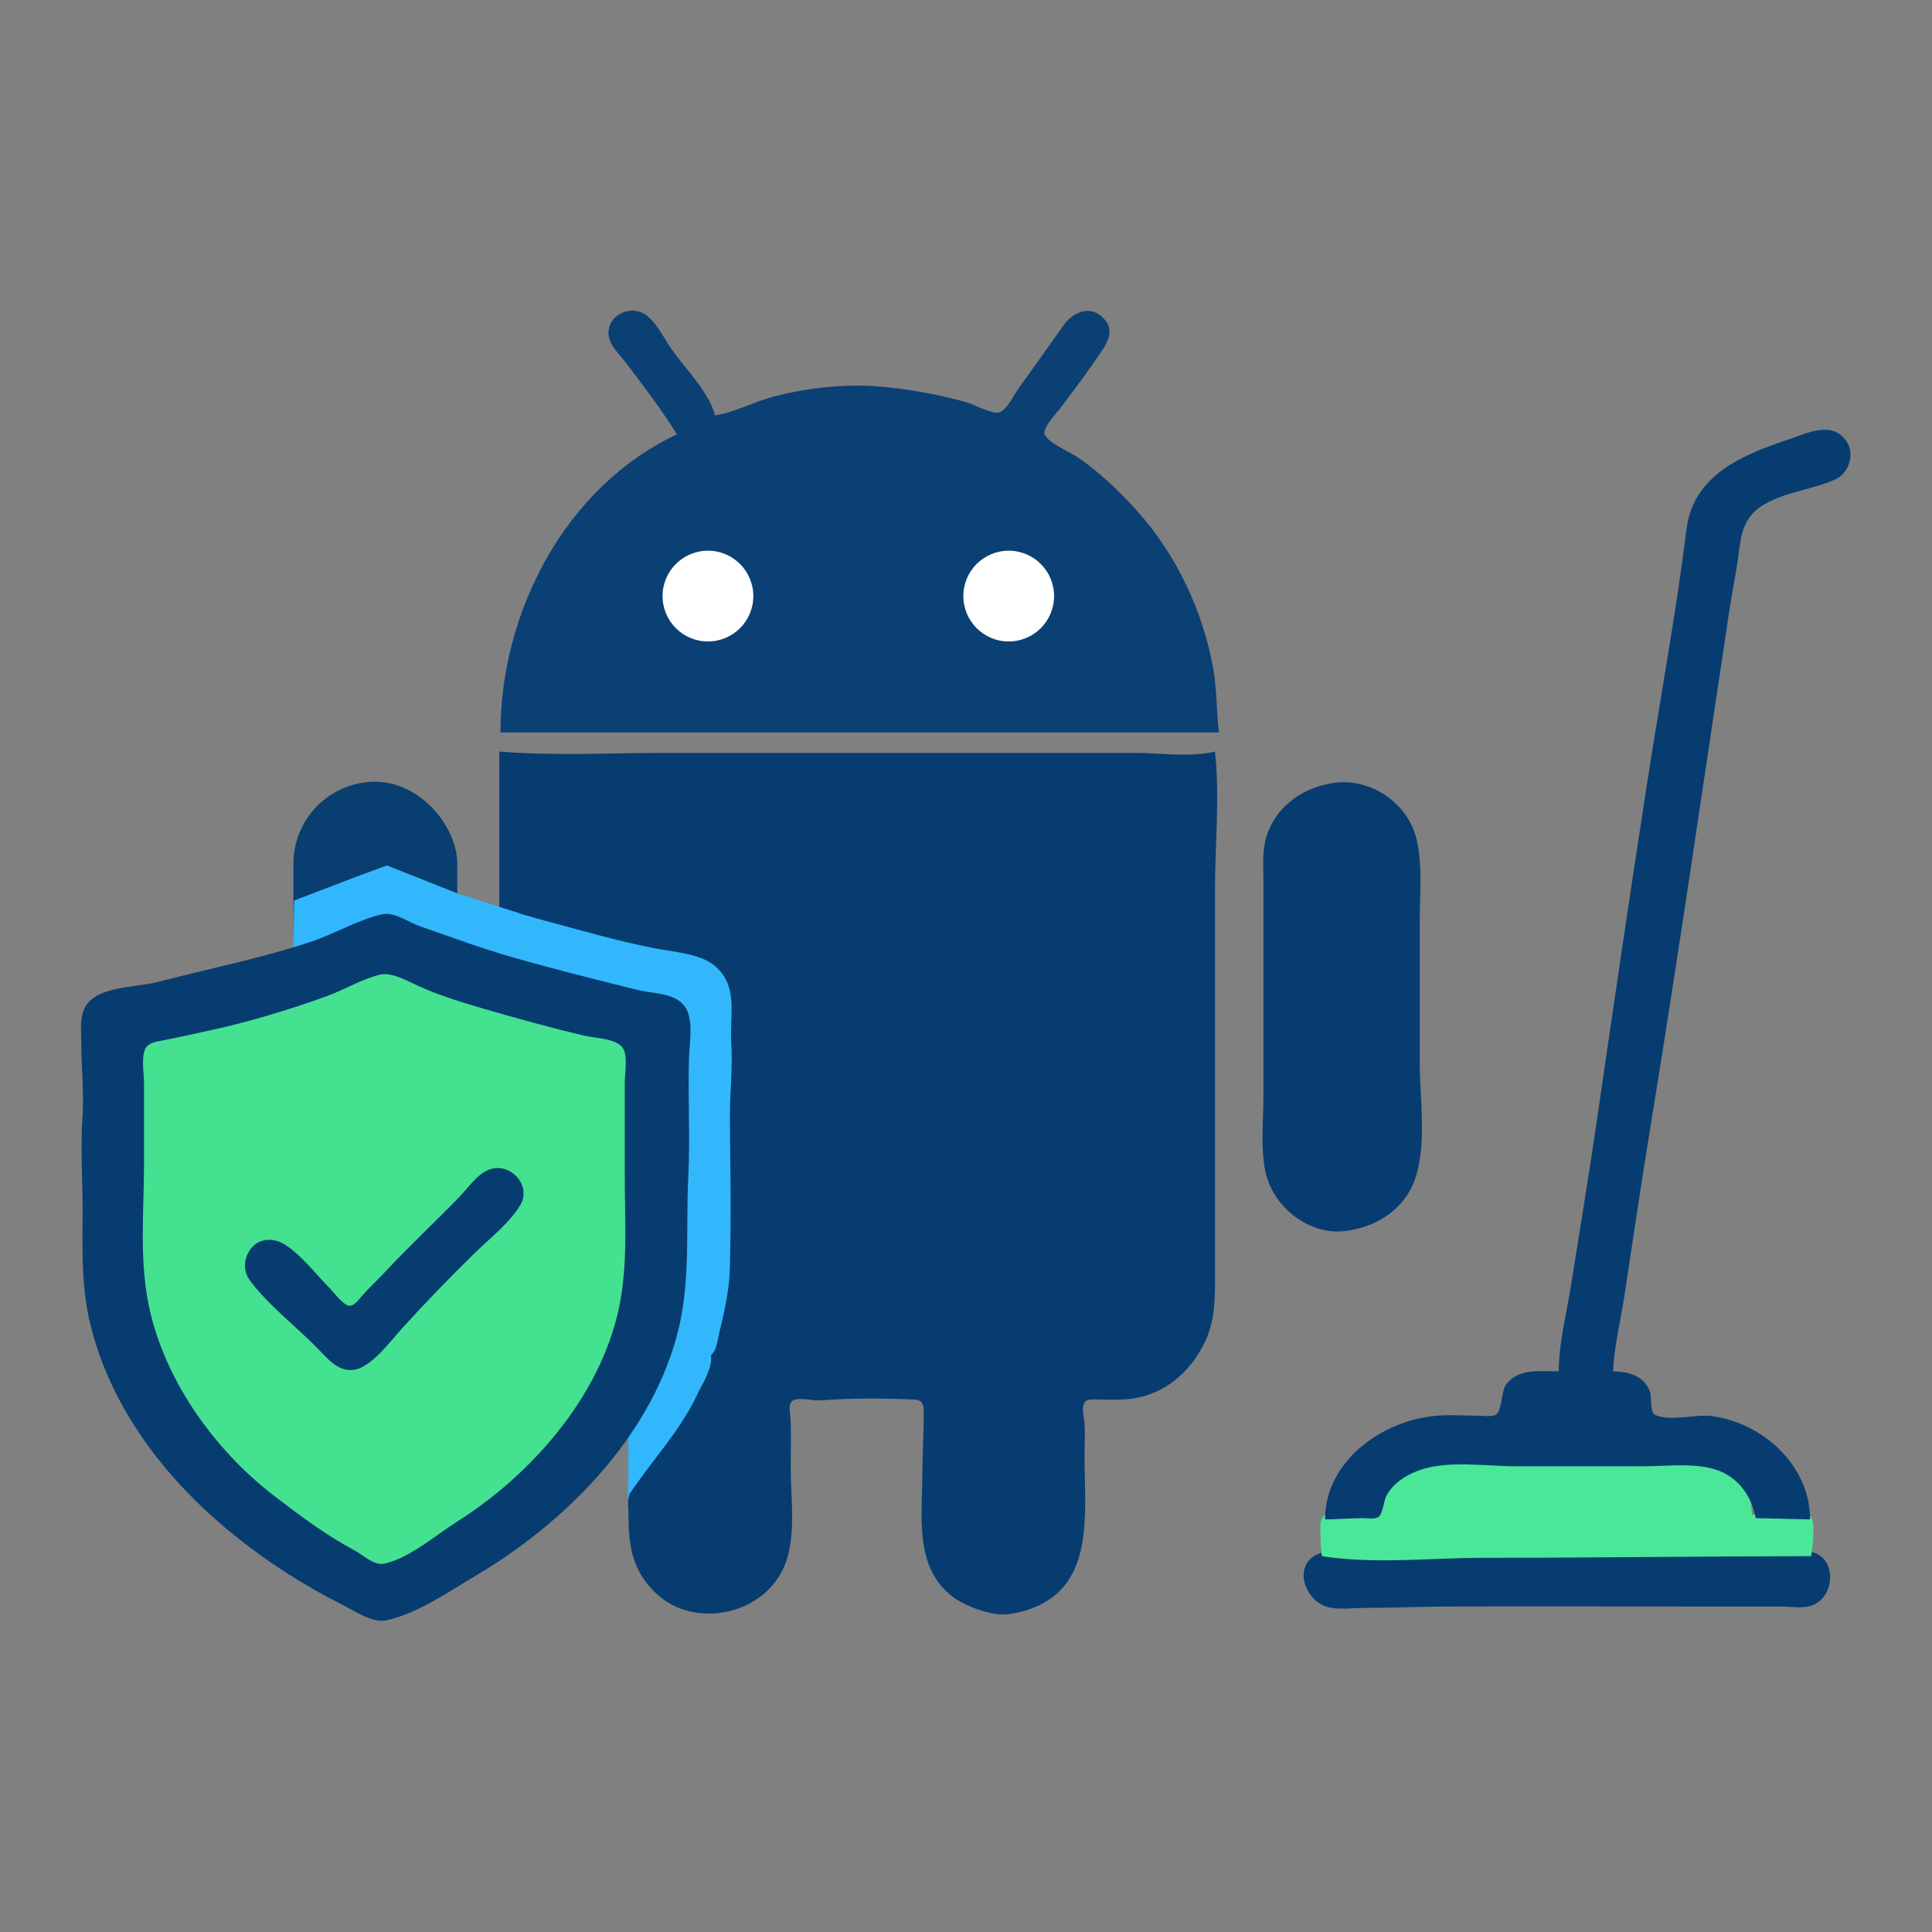 <?xml version="1.0" encoding="UTF-8" standalone="no"?>
<!-- Created with Inkscape (http://www.inkscape.org/) -->

<svg width="512" height="512" viewBox="0 0 512 512" version="1.1" id="svg1" xml:space="preserve"
  inkscape:version="1.4.2 (ebf0e940d0, 2025-05-08)" sodipodi:docname="logo-dr-droid.svg"
  inkscape:export-filename="drdroidclean/logo.svg" inkscape:export-xdpi="36" inkscape:export-ydpi="36"
  xmlns:inkscape="http://www.inkscape.org/namespaces/inkscape"
  xmlns:sodipodi="http://sodipodi.sourceforge.net/DTD/sodipodi-0.dtd" xmlns="http://www.w3.org/2000/svg"
  xmlns:svg="http://www.w3.org/2000/svg">
  <rect x="0" y="0" width="512" height="512" fill="#808080" stroke="none"/>
  <sodipodi:namedview id="namedview1" pagecolor="#ffffff" bordercolor="#cccccc" borderopacity="1"
    inkscape:showpageshadow="0" inkscape:pageopacity="1" inkscape:pagecheckerboard="0" inkscape:deskcolor="#d1d1d1"
    inkscape:document-units="px" inkscape:zoom="1.1421432" inkscape:cx="227.20444" inkscape:cy="291.11937"
    inkscape:window-width="1920" inkscape:window-height="1043" inkscape:window-x="0" inkscape:window-y="0"
    inkscape:window-maximized="1" inkscape:current-layer="layer1">
    <inkscape:page x="0" y="0" width="512" height="512" id="page2" margin="0" bleed="0" />
  </sodipodi:namedview>
  <defs id="defs1" />
  <g inkscape:label="Camada 1" inkscape:groupmode="layer" id="layer1">
    <g id="g7522" transform="matrix(1.34,0,0,1.34,-104.009,-90.465)">
      <rect style="fill:#093e70;fill-opacity:1;stroke:none;stroke-width:1.148" id="rect7520" width="32.395"
        height="54.503" x="135.655" y="222.115" ry="16.198" />
      <g id="g7519" style="fill:#073c70;fill-opacity:1">
        <path style="fill:#073c70;fill-opacity:1;stroke:none;stroke-width:1.067"
          d="m 176.377,216.148 v 36.55 c 9.615,2.269 20.875,4.678 30.527,6.935 4.197,0.981 9.501,0.684 12.637,4.014 4.482,4.761 1.676,6.232 1.676,12.323 0,19.047 2.049,39.303 -3.309,57.76 -1.927,6.64 -4.976,13.089 -8.764,18.823 -2.023,3.062 -5.737,6.371 -6.992,9.799 -0.553,1.509 -0.224,3.568 -0.224,5.157 0,6.054 0.933,10.914 5.511,15.187 7.554,7.051 21.149,4.256 25.277,-5.388 2.469,-5.767 1.276,-13.441 1.276,-19.597 0,-3.172 0.122,-6.372 -0.019,-9.541 -0.04,-0.91 -0.509,-2.73 0.174,-3.454 1.034,-1.096 4.238,-0.135 5.617,-0.245 6.144,-0.491 12.615,-0.44 18.777,-0.164 2.083,0.093 1.754,1.955 1.754,3.605 0,3.532 -0.251,7.037 -0.251,10.572 0,8.709 -1.776,19.258 6.263,24.998 1.374,0.981 2.931,1.709 4.509,2.252 1.629,0.561 3.524,1.108 5.261,1.064 1.745,-0.044 3.868,-0.556 5.511,-1.16 12.833,-4.718 10.441,-19.295 10.52,-30.507 0.015,-2.203 0.18,-4.514 -0.071,-6.703 -0.116,-1.008 -0.517,-2.61 0.078,-3.528 0.544,-0.839 1.912,-0.598 2.749,-0.598 2.51,-1.9e-4 5.038,0.151 7.515,-0.325 5.828,-1.12 10.317,-4.988 13.132,-10.247 2.592,-4.843 2.399,-9.856 2.399,-15.213 v -19.597 -55.439 c 0,-8.92 0.96,-18.486 0,-27.333 -4.908,1.203 -10.988,0.258 -16.032,0.258 h -32.565 -59.87 c -10.962,0 -22.146,0.629 -33.066,-0.258 z"
          id="path1725" sodipodi:nodetypes="ccsssssssssssscsssssscsssscsscscscscc" />
        <g id="g7520" style="fill:#073c70;fill-opacity:1">
          <g id="g7521" style="fill:#32b7fd;fill-opacity:1">
            <path style="fill:#32b7fd;fill-opacity:1;stroke:none;stroke-width:1.161"
              d="m 135.788,245.607 -0.219,9.962 h 2.064 v 0.297 l -1.29,0.297 v 0.297 c 1.482,-0.394 3.77,-0.852 4.645,-2.373 1.954,0.553 4.637,-1.36 6.451,-2.195 0.819,-0.377 1.942,-0.597 2.064,-1.662 l 4.903,-1.086 9.805,4.223 3.715,0.995 10.209,3.534 2.207,-9.77 -12.002,-3.83 -14.192,-5.62 -5.935,2.179 z"
              id="path2156" sodipodi:nodetypes="cccccccscccccccccc" />
            <path style="fill:#32b7fd;fill-opacity:1;stroke:none;stroke-width:1.09"
              d="m 173.984,255.238 c 8.914,1.919 9.66,8.683 18.602,10.575 3.197,0.677 12.59,-1.133 14.904,0.131 2.935,1.604 2.057,4.11 2.128,7.024 0.147,6.057 1.242,9.845 1.094,14.708 -0.424,13.914 0.537,25.982 -2.332,39.302 -1.672,7.764 -0.139,9.621 -6.048,17.18 l -0.395,4.159 c -0.082,4.904 -0.034,11.834 -0.123,16.001 l 0.316,-1.345 c 4.426,-6.674 9.926,-12.329 13.365,-19.634 1.041,-2.211 3.139,-5.335 2.718,-7.803 1.17,-0.92 1.332,-3.18 1.671,-4.531 1.02,-4.068 1.961,-8.395 2.078,-12.586 0.272,-9.789 0.112,-19.661 0.004,-29.452 -0.056,-5.142 0.608,-10.196 0.268,-15.329 -0.344,-5.211 1.512,-11.081 -3.222,-15.097 -2.911,-2.47 -8.349,-2.775 -12.058,-3.507 -7.325,-1.447 -14.519,-3.553 -21.712,-5.481 -2.518,-0.675 -5.01,-1.428 -7.505,-2.168 -0.766,-0.227 -2.017,-0.849 -2.826,-0.533 -0.745,0.292 -0.636,1.481 -0.652,2.091 -0.054,2.081 0.241,4.256 -0.275,6.293 z"
              id="path2384" sodipodi:nodetypes="csssssccccscsscssssssccc" />
          </g>
        </g>
      </g>
      <path style="fill:#073c70;fill-opacity:1;stroke:none;stroke-width:1.09"
        d="m 338.969,374.624 c -5.981,1.737 -3.514,9.489 1.252,10.72 2.245,0.58 4.957,0.161 7.259,0.161 5.258,-3.7e-4 10.525,-0.242 15.77,-0.269 16.603,-0.085 33.209,-2e-4 49.813,-2e-4 h 17.021 c 2.62,0.001 5.256,0.764 7.505,-1.184 2.819,-2.442 2.732,-7.951 -0.998,-9.397 -1.455,-0.564 -3.476,-0.196 -5.005,-0.196 -3.842,0 -7.666,0.269 -11.514,0.269 h -56.321 c -5.589,0 -11.182,0.069 -16.771,-0.001 -2.565,-0.032 -5.485,-0.836 -8.01,-0.103 z"
        id="path6965" />
      <path style="fill:#073c70;fill-opacity:1;stroke:none;stroke-width:1.061"
        d="m 153.198,248.33 c -4.742,1.06 -9.403,3.876 -14.045,5.416 -10.001,3.317 -20.226,5.332 -30.389,7.983 -4.261,1.112 -12.374,0.741 -14.443,5.222 -0.962,2.084 -0.624,4.525 -0.624,6.76 0,4.899 0.574,9.889 0.233,14.771 -0.42,6.013 0.023,12.003 0.023,18.026 0,7.764 -0.349,15.136 1.503,22.783 4.062,16.776 15.017,30.927 28.375,41.748 6.587,5.336 13.849,10 21.451,13.825 2.289,1.152 6,3.675 8.682,3.108 6.123,-1.294 12.44,-5.697 17.729,-8.833 17.678,-10.485 33.959,-26.905 39.621,-46.844 3.037,-10.696 1.883,-21.126 2.426,-32.046 0.394,-7.928 -0.109,-15.859 0.155,-23.784 0.099,-2.971 0.978,-7.514 -0.922,-10.011 -2.005,-2.633 -6.221,-2.413 -9.212,-3.153 -8.3,-2.056 -16.55,-4.116 -24.771,-6.471 -6.203,-1.777 -12.293,-4.045 -18.386,-6.156 -2.185,-0.757 -5.007,-2.88 -7.406,-2.344 z"
        id="path2408" />
      <path style="fill:#4ae799;fill-opacity:1;stroke:none;stroke-width:1.202"
        d="m 339.054,375.271 c 10.405,1.63 21.447,0.329 31.924,0.329 21.612,0 43.255,-0.31 64.845,-0.329 0.244,-1.734 0.884,-6.213 -0.007,-7.696 -0.557,-0.927 -2.2,-0.528 -2.986,-0.527 -2.927,2.6e-4 -5.82,0.165 -8.729,0 -0.234,-7.182 -4.704,-12.539 -9.976,-13.393 -3.887,-0.63 -8.055,-0.094 -11.971,-0.094 h -23.194 c -6.37,0 -14.063,-1.537 -20.202,0.895 -2.52,0.999 -5.341,3.181 -6.601,6.342 -0.655,1.642 -0.661,4.488 -1.698,5.739 -1.561,1.884 -6.425,0.899 -8.411,0.835 -0.884,-0.029 -2.382,-0.747 -2.986,0.439 -0.526,1.032 -0.26,2.988 -0.256,4.172 0.004,1.125 0.094,2.185 0.249,3.29 z"
        id="path6309" />
      <path style="fill:#073c70;fill-opacity:1;stroke:none;stroke-width:1.053"
        d="m 341.564,222.324 c -6.185,0.811 -11.77,4.687 -13.56,10.904 -0.781,2.713 -0.513,5.719 -0.513,8.508 v 14.263 28.026 c 0,4.958 -0.631,10.401 0.403,15.264 1.449,6.813 8.512,12.554 15.68,11.689 6.509,-0.786 12.132,-4.484 14.107,-10.938 2.079,-6.793 0.719,-15.469 0.719,-22.521 v -28.026 c 0,-5.256 0.594,-10.876 -0.629,-16.015 -1.685,-7.081 -8.949,-12.106 -16.208,-11.154 z"
        id="path1761" />
      <path style="fill:#44e190;fill-opacity:1;stroke:none;stroke-width:1.055"
        d="m 152.768,260.269 c -3.634,0.879 -6.973,2.959 -10.48,4.232 -7.829,2.841 -16.061,5.304 -24.205,7.016 -2.832,0.595 -5.636,1.273 -8.484,1.795 -1.202,0.22 -2.787,0.464 -3.308,1.763 -0.739,1.845 -0.185,4.853 -0.185,6.829 v 15.454 c 0,8.795 -0.862,18.168 0.653,26.854 2.679,15.359 12.965,29.834 25.049,39.109 5.104,3.917 10.282,7.814 15.97,10.838 1.616,0.859 3.825,2.998 5.739,2.609 4.994,-1.013 10.227,-5.631 14.473,-8.309 14.67,-9.253 28.284,-24.684 32.024,-42.22 1.819,-8.528 1.163,-17.414 1.163,-26.094 v -18.494 c 0,-1.845 0.68,-5.479 -0.472,-7.007 -1.328,-1.761 -5.502,-1.835 -7.513,-2.307 -6.725,-1.577 -13.325,-3.426 -19.963,-5.344 -4.191,-1.211 -8.738,-2.632 -12.726,-4.42 -2.139,-0.959 -5.364,-2.877 -7.736,-2.304 z"
        id="path2930" />
      <path style="fill:#073c70;fill-opacity:1;stroke:none"
        d="m 175.238,298.583 c -2.846,0.477 -4.855,3.663 -6.725,5.598 -4.883,5.051 -10.051,9.827 -14.83,14.979 -1.439,1.552 -3.012,2.964 -4.409,4.554 -0.598,0.681 -1.355,1.827 -2.309,2.027 -1.236,0.26 -3.346,-2.676 -4.123,-3.453 -2.785,-2.785 -5.681,-6.678 -9.052,-8.732 -1.786,-1.088 -4.222,-1.219 -5.851,0.179 -2.048,1.757 -2.517,4.828 -0.887,7.023 3.664,4.935 9.083,9.02 13.386,13.431 1.966,2.015 4.022,4.643 7.168,4.228 3.437,-0.453 7.341,-5.798 9.597,-8.277 4.627,-5.082 9.496,-10.134 14.425,-14.926 2.931,-2.85 6.748,-5.84 8.881,-9.362 2.157,-3.563 -1.334,-7.93 -5.27,-7.269 z"
        id="path3884" />
      <path style="fill:#073c70;fill-opacity:1;stroke:none;stroke-width:1.049"
        d="m 385.886,338.732 c -3.549,0 -7.877,-0.671 -10.358,2.505 -1.056,1.351 -0.835,5.516 -2.168,6.099 -0.955,0.417 -2.437,0.151 -3.46,0.151 -2.8,0 -5.705,-0.223 -8.493,0.043 -10.515,1.002 -21.724,8.946 -21.731,20.47 2.504,0 4.982,-0.25 7.494,-0.25 0.834,0 2.398,0.293 3.097,-0.257 0.861,-0.678 1.004,-3.203 1.573,-4.236 1.407,-2.553 4.132,-4.205 6.821,-5.095 5.574,-1.846 12.896,-0.668 18.734,-0.668 h 25.229 c 4.268,0 9.066,-0.609 13.239,0.357 5.035,1.166 8.052,5.043 8.992,9.899 l 10.741,0.25 c 0,-10.605 -9.253,-19.032 -19.377,-20.429 -3.251,-0.448 -8.33,1.141 -11.286,-0.235 -1.058,-0.493 -0.62,-3.516 -1.01,-4.601 -1.124,-3.125 -4.283,-4.001 -7.294,-4.003 0.213,-4.891 1.485,-9.918 2.215,-14.759 1.771,-11.756 3.532,-23.528 5.448,-35.272 5.46,-33.469 10.302,-67.052 15.352,-100.561 0.503,-3.34 1.202,-6.66 1.682,-10.006 0.441,-3.07 0.564,-6.279 2.647,-8.752 3.724,-4.422 11.858,-4.707 16.827,-7.178 2.546,-1.266 3.615,-4.94 2.048,-7.331 -2.793,-4.263 -7.805,-1.7 -11.498,-0.462 -8.91,2.986 -18.845,6.959 -20.187,17.719 -2.071,16.61 -5.107,33 -7.68,49.53 -3.537,22.726 -6.863,45.521 -10.176,68.292 -1.553,10.676 -3.348,21.345 -5.03,32.02 -0.861,5.463 -2.388,11.231 -2.388,16.76 z"
        id="path467" />
      <path style="fill:#0b4074;fill-opacity:1;stroke:none;stroke-width:1.051"
        d="m 211.493,153.41 c -22.243,10.467 -34.898,35.336 -34.898,58.952 h 142.102 c -0.54,-4.252 -0.388,-8.49 -1.158,-12.74 -2.045,-11.284 -7.272,-22.402 -14.951,-30.975 -3.448,-3.848 -7.263,-7.498 -11.507,-10.483 -1.708,-1.201 -5.799,-2.84 -6.821,-4.603 -0.705,-1.216 2.391,-4.444 3.113,-5.398 2.83,-3.742 5.711,-7.587 8.309,-11.491 1.23,-1.849 2.074,-3.955 0.482,-5.885 -2.632,-3.192 -6.286,-1.686 -8.276,1.14 -2.943,4.182 -5.906,8.341 -8.894,12.489 -0.908,1.261 -2.17,4.036 -3.669,4.619 -1.394,0.543 -5.11,-1.57 -6.589,-1.983 -5.618,-1.567 -11.273,-2.581 -17.071,-3.091 -6.917,-0.609 -14.895,0.293 -21.592,2.139 -3.658,1.008 -7.305,3.003 -11.047,3.561 -1.147,-4.534 -5.845,-9.191 -8.514,-12.98 -1.52,-2.158 -2.776,-4.912 -4.815,-6.634 -2.727,-2.303 -7.306,-0.806 -7.728,2.877 -0.286,2.499 1.985,4.413 3.372,6.245 3.489,4.612 7.106,9.325 10.153,14.239 z"
        id="path10" />
      <circle style="fill:#ffffff;stroke-width:0.854" id="path7519" cx="217.628" cy="185.397" r="8.974" />
      <circle style="fill:#ffffff;stroke-width:0.854" id="circle7520" cx="277.111" cy="185.397" r="8.974" />
    </g>
  </g>
</svg>